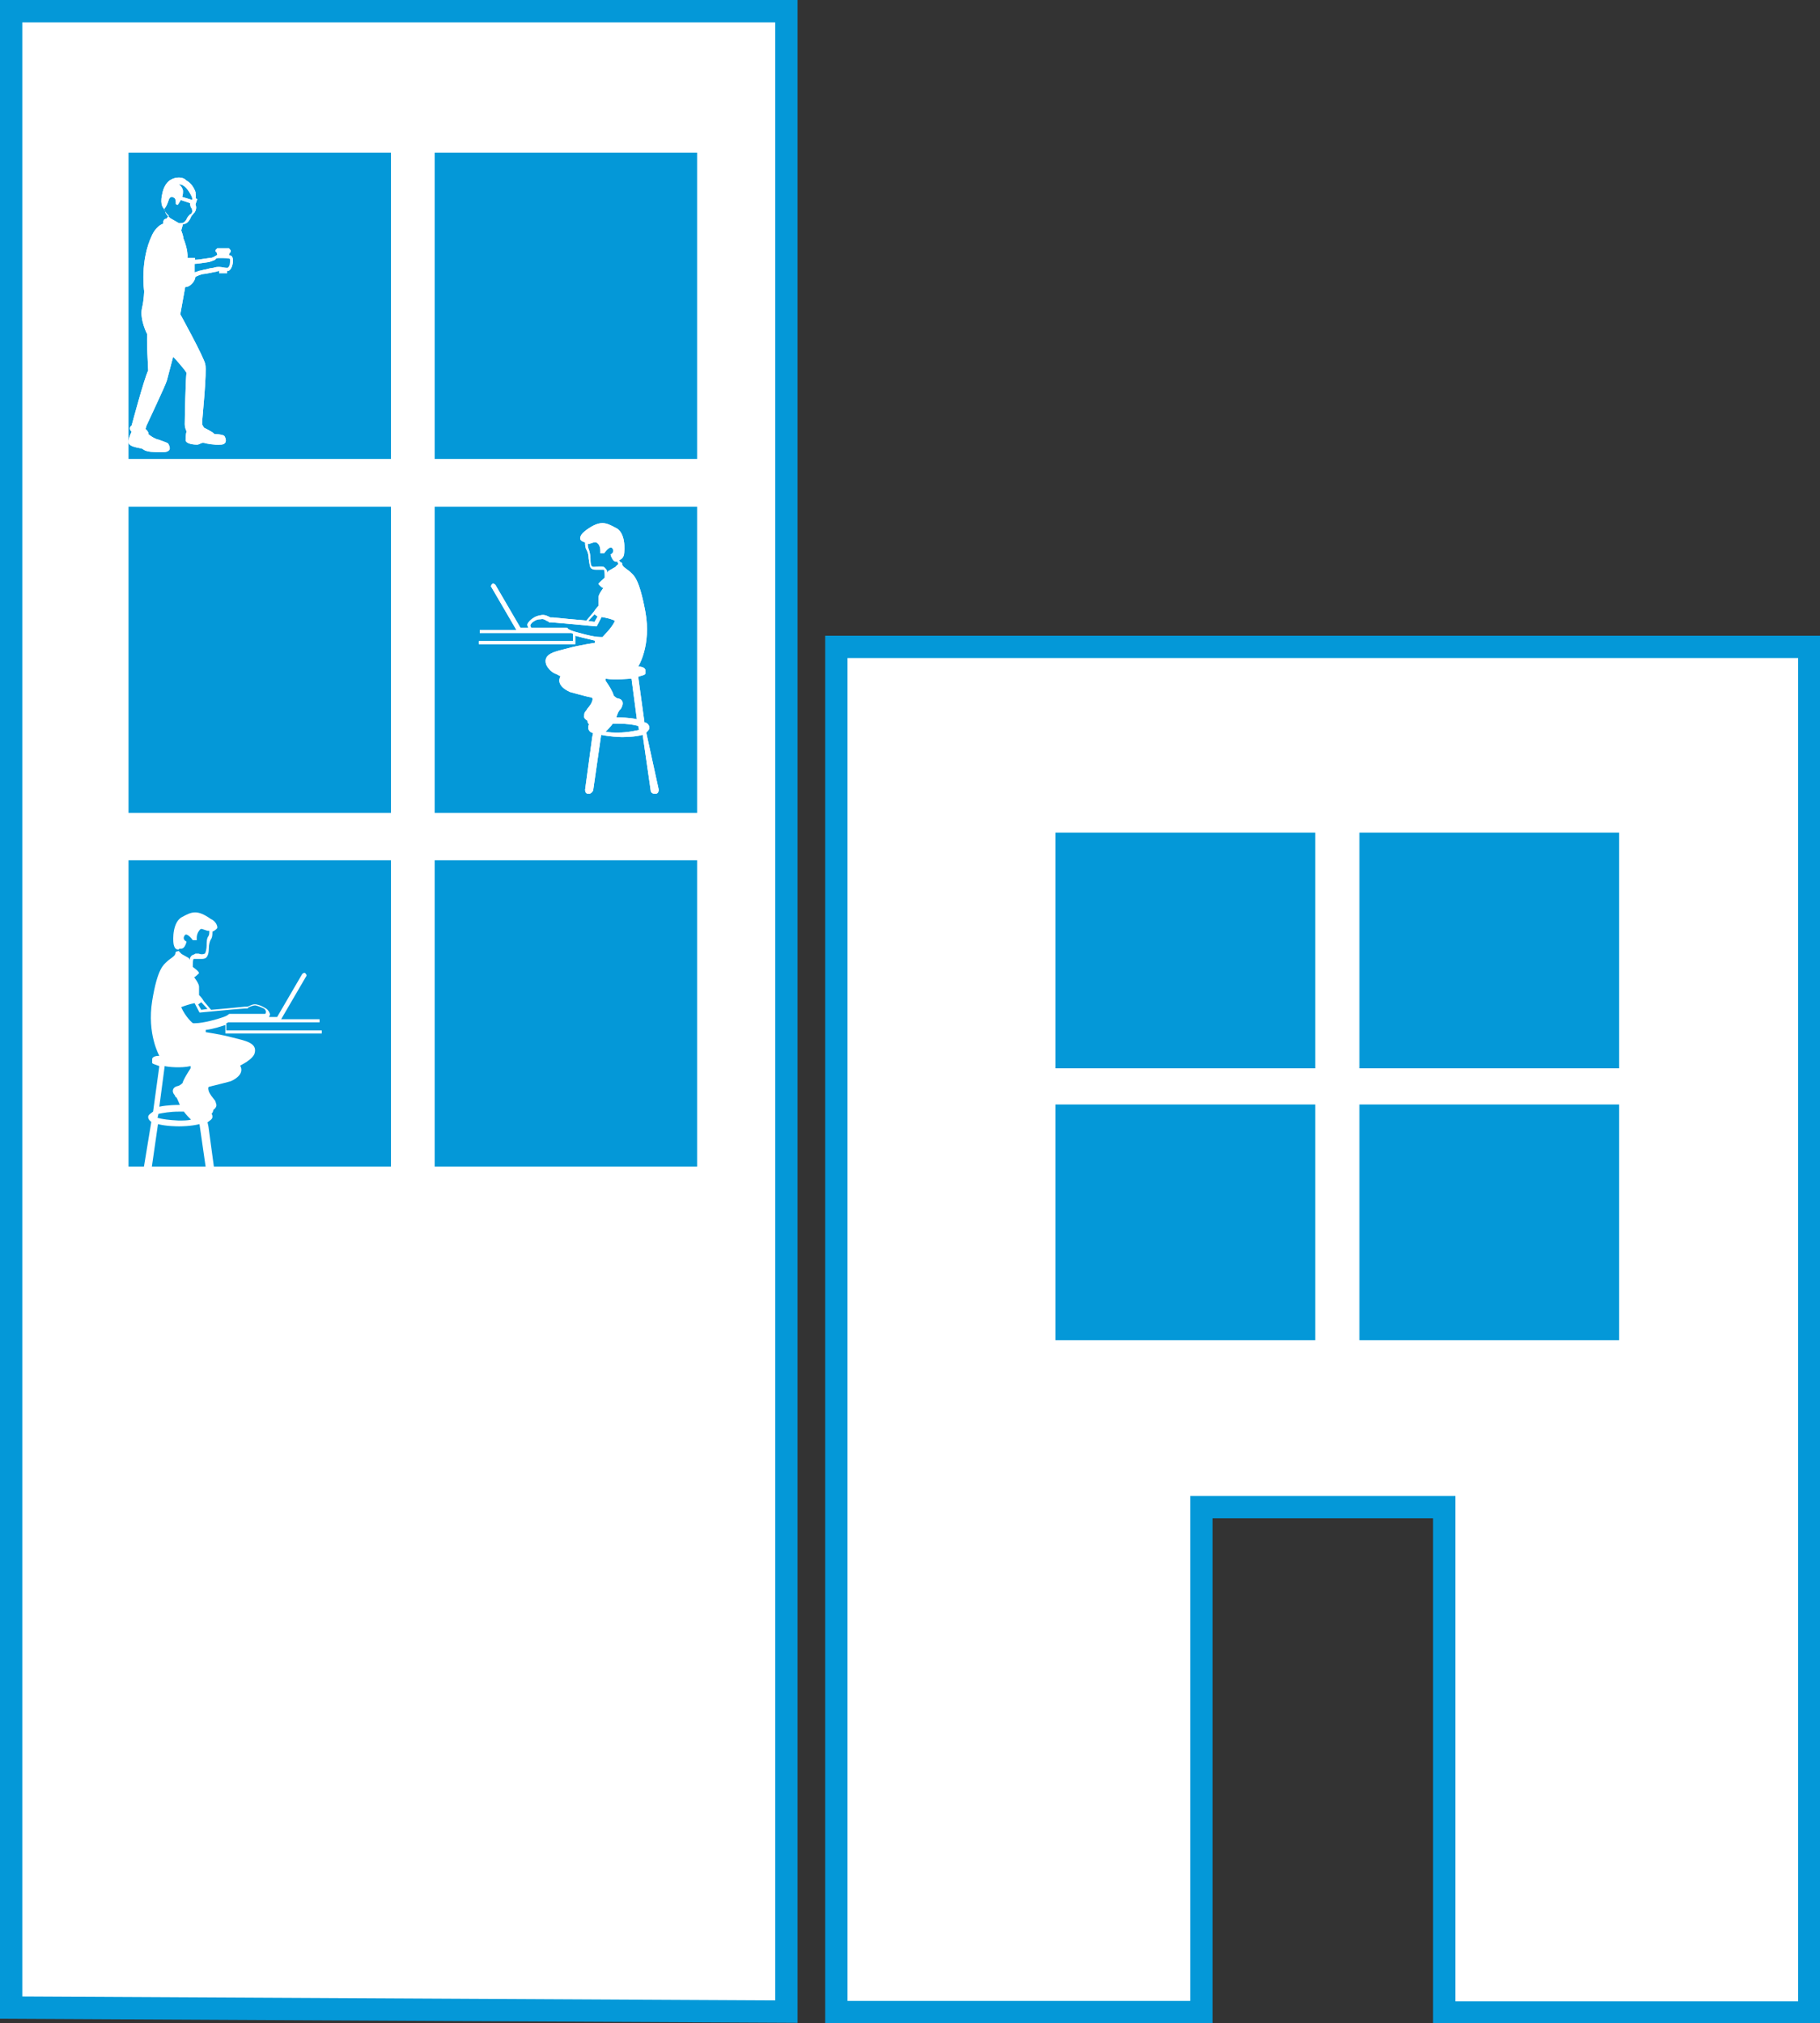 <?xml version="1.0" encoding="utf-8"?>
<!-- Generator: Adobe Illustrator 17.1.0, SVG Export Plug-In . SVG Version: 6.00 Build 0)  -->
<!DOCTYPE svg PUBLIC "-//W3C//DTD SVG 1.1//EN" "http://www.w3.org/Graphics/SVG/1.1/DTD/svg11.dtd">
<svg version="1.1" id="Calque_1" xmlns="http://www.w3.org/2000/svg" xmlns:xlink="http://www.w3.org/1999/xlink" x="0px" y="0px"
	 viewBox="296 -1.6 407.8 453.2" enable-background="new 296 -1.6 407.8 453.2" xml:space="preserve">
<rect x="296" y="-1.6" width="407.8" height="453.2" fill="#333333" stroke="none"/>
<g>
	<g>
		<g>
			<g>
				<path fill="#FFFFFF" d="M298.5,0.9v447.2l173.7,0.9V0.9H298.5z"/>
				<path fill="none" stroke="#0498D8" stroke-width="5" stroke-miterlimit="10" d="M298.5,0.9v447.2l173.7,0.9V0.9H298.5z"/>
			</g>
			<g>
				<path fill="#FFFFFF" d="M592.5,143.3H483.4v305.8h81.8V336h27.2h27.2v113.2h81.8V143.3H592.5z"/>
				<path fill="none" stroke="#0498D8" stroke-width="5" stroke-miterlimit="10" d="M592.5,143.3H483.4v305.8h81.8V336h27.2h27.2
					v113.2h81.8V143.3H592.5z"/>
			</g>
			<g>
				<rect x="324.8" y="32.6" fill="#0498D8" width="58.8" height="68.6"/>
			</g>
			<g>
				<rect x="393.4" y="32.6" fill="#0498D8" width="58.8" height="68.6"/>
			</g>
			<g>
				<rect x="324.8" y="111.9" fill="#0498D8" width="58.8" height="68.6"/>
			</g>
			<g>
				<rect x="393.4" y="111.9" fill="#0498D8" width="58.8" height="68.6"/>
			</g>
			<g>
				<rect x="324.8" y="191.1" fill="#0498D8" width="58.8" height="68.6"/>
			</g>
			<g>
				<rect x="393.4" y="191.1" fill="#0498D8" width="58.8" height="68.6"/>
			</g>
			<g>
				<rect x="532.5" y="184.9" fill="#0498D8" width="58.2" height="52.8"/>
			</g>
			<g>
				<rect x="600.6" y="184.9" fill="#0498D8" width="58.2" height="52.8"/>
			</g>
			<g>
				<rect x="532.5" y="245.8" fill="#0498D8" width="58.2" height="52.8"/>
			</g>
			<g>
				<rect x="600.6" y="245.8" fill="#0498D8" width="58.2" height="52.8"/>
			</g>
			<path fill="#FFFFFF" d="M331.3,248.8l0.2-0.9c1.1-0.2,2.5-0.5,4.6-0.5c0.4,0,0.7,0,1.1,0c0.5,0.7,1.2,1.4,1.6,1.8
				c-0.7,0.2-1.8,0.2-2.8,0.2C333.9,249.3,332.4,249.1,331.3,248.8z M338.7,237.7c-0.7,1.1-1.6,2.5-1.8,3.3
				c-0.4,0.4-0.9,0.7-1.2,0.7c-0.9,0.2-1.4,1.1-0.5,2.1c0,0.2,0.2,0.4,0.4,0.5c0.2,0.4,0.4,0.9,0.7,1.6h-0.2c-0.4,0-2.5,0-4.4,0.4
				l1.2-9.1c0.7,0.2,3.7,0.5,5.8,0V237.7z M336.6,224c0.5-0.2,1.9-0.7,3-0.9l1.1,2.1h0.2c0,0,7.2-0.7,10-0.9c0.2,0,0.4,0,0.5,0
				c0,0,0.2,0,0.2-0.2c0.4-0.2,1.1-0.5,1.6-0.5c0.9,0.2,1.2,0.4,1.9,0.7c0.4,0.2,0.5,0.7,0.5,0.7s0,0.4-0.2,0.5h-7.9
				c-0.2,0-0.4,0.2-0.4,0.2c-0.2,0.2-0.9,0.5-1.6,0.7c-0.5,0.2-3.9,1.2-5.8,1.2c-0.2,0-0.4,0-0.4,0
				C339.2,227.7,337.5,226.1,336.6,224z M342.5,224.4l-1.4,0.2l-0.7-1.2l0.7-0.5L342.5,224.4z M338.9,212.5
				c-0.2,0.2-0.4,0.5-0.4,0.9c-0.2-0.4-0.2-0.4-0.2-0.4l-1.6-0.9c-0.2-0.2-0.5-0.5-0.7-0.7c0-0.2,0-0.4,0.2-0.5c0.2,0,0.2,0,0.4,0
				c0.9,0,1.2-1.6,1.2-1.6s-1.1-0.4-0.4-1.4c0.5-0.7,1.8,1.1,1.8,1.1h0.9c0,0-0.2-1.2,0.5-2.1c0.5-0.7,0.5-0.4,1.9,0
				c0.2,0,0.2,0,0.4,0c0,0.5,0,0.9-0.2,1.2c-0.4,0.5-0.4,1.4-0.4,2.1c0,0.7-0.2,1.6-0.4,1.8c-0.4,0.2-0.9,0.2-1.4,0
				c-0.2,0-0.5,0-0.7,0C339.4,212.3,339,212.3,338.9,212.5z M327.8,262.5c0,0.5,0.2,0.9,0.7,0.9c0,0,0,0,0.2,0
				c0.4,0,0.7-0.4,0.9-0.7l1.8-12.5c1.9,0.5,4.4,0.5,4.7,0.5c0.4,0,2.6,0,4.6-0.5l1.8,12.5c0,0.4,0.4,0.7,0.9,0.7c0,0,0,0,0.2,0
				c0.5,0,0.7-0.5,0.7-0.9l-1.6-11.8l0,0l0,0l-0.2-0.9c0.5-0.4,1.1-0.7,1.1-1.2c0-0.2,0-0.5-0.2-0.7c0.4-0.4,0.4-0.9,0.4-0.9
				s0.7-0.4,0.7-1.1c-0.2-0.7-0.2-0.9-0.5-1.2c-0.4-0.5-0.9-1.1-1.2-1.8c-0.2-0.7-0.2-1.1,0.2-1.1c0.9-0.2,4.7-1.2,4.7-1.2
				c3.5-1.6,2.1-3.5,2.1-3.5l0.9-0.5c0.7-0.4,1.9-1.2,2.3-2.1c0.9-2.6-2.3-3-4.9-3.7c-2.6-0.7-6-1.2-6-1.2c0-0.2,0-0.4,0-0.5
				c1.8-0.2,3.7-0.9,4.4-1.1v1.9h21.6v-0.7h-21.4v-1.6c0.2,0,0.4-0.2,0.4-0.2h20.5v-0.7H359l5.6-9.6c0.2-0.2,0-0.5-0.2-0.7
				c-0.2-0.2-0.5,0-0.7,0.2l-5.6,9.6h-1.8c0-0.2,0.2-0.4,0.2-0.5c0-0.4-0.4-1.1-0.9-1.4c-0.9-0.5-1.2-0.7-2.1-0.9
				c-0.9-0.2-1.6,0.4-2.1,0.5c0,0,0,0-0.2,0c0,0-0.2,0-0.4,0c-1.8,0.2-5.3,0.5-7.5,0.7l-1.6-1.9c-0.5-0.9-1.1-1.4-1.1-1.4
				s0-1.2,0-1.9s-1.1-2.1-1.1-2.1c0.2,0,1.1-0.9,1.1-0.9c0-0.4-1.1-1.2-1.4-1.4c0-0.9,0-1.6,0.2-1.8c0,0,0,0,0.2,0s0.4,0,0.5,0
				c0.2,0,0.5,0,0.9,0c0.4,0,0.7,0,1.1-0.2c0.5-0.4,0.7-1.2,0.7-2.3c0-0.7,0.2-1.4,0.4-1.8c0.4-0.5,0.4-1.2,0.4-1.8
				c0.5-0.2,1.1-0.7,1.1-0.9c0-1.1-1.2-1.9-1.4-1.9c-3.2-2.3-4.4-1.6-6.5-0.5s-2.1,4.9-1.9,6.1c0.2,0.9,0.5,1.2,1.1,1.2
				c0,0.2,0,0.4-0.2,0.4c-0.5,0-0.5,0.4-0.5,0.4c0,0.7-1.2,1.2-1.9,1.9c-0.7,0.7-2.1,1.4-3.3,8.8c-1.2,7.4,1.6,12.3,1.6,12.3
				c-1.6,0-1.6,0.7-1.6,0.7s0,0.5,0,0.9c0,0.2,1.1,0.5,1.6,0.7l-1.4,10.2c-0.5,0.4-1.1,0.7-1.1,1.2s0.4,0.9,0.7,1.1L327.8,262.5z"/>
		</g>
		<path fill="#FFFFFF" d="M347.5,57.7c-0.2,0.5-0.4,0.7-0.5,0.7l0,0h-0.2c-0.5,0-1.1-0.2-1.6-0.2c-0.5,0-0.9,0-1.4,0.2
			c-0.4,0-1.2,0.2-1.9,0.4c-0.4,0-0.7,0.2-0.9,0.2c-0.4,0-1.1,0.4-1.4,0.4c0-0.7,0-1.4,0-1.9c0.5,0,1.8-0.2,3.2-0.4
			c0.7-0.2,1.1-0.4,1.4-0.5c0.2-0.4,0.5-0.4,0.9-0.4c0.4,0,0.5,0,0.9,0c0.5,0,1.1,0,1.6,0.2C347.5,56.3,347.6,56.8,347.5,57.7z
			 M332.7,45.3c0.4-0.4,0.7-0.9,1.1-2.1c0.2-0.7,0.7-0.9,1.2-0.5c0.5,0.2,0.4,1.4,0.4,1.4l0.4,0.2c0,0,0.4-0.5,0.7-1.1l2.1,0.7l0,0
			c0,0.7,0.2,1.1,0.4,1.2c0,0.4,0.2,0.7,0,0.9c0,0.2-0.2,0.4-0.4,0.4c-0.2,0.2-0.5,0.5-0.7,0.9c-0.4,0.9-0.9,1.1-1.4,1.1
			c-0.2,0-0.4,0-0.4,0l-1.9-1.1c-0.5-0.4-1.1-0.9-1.2-1.6C332.9,45.4,332.9,45.4,332.7,45.3z M338.9,42.3c0.2,0.4,0.2,0.7,0.2,0.9
			l-2.3-0.7l0,0c0.2-0.4,0.2-0.9,0.2-1.4c-0.2-0.9-0.7-1.2-0.9-1.4C337.3,39.6,338.3,41.1,338.9,42.3z M347.5,55.6h-0.2l0.2-0.7h0.2
			v-0.4l-0.4-0.5h-2.6l-0.4,0.4v0.4h0.2l0.2,0.7c-0.5,0.2-0.9,0.7-1.8,0.7c-1.4,0.2-2.6,0.4-3.2,0.4c0-0.2,0-0.4,0-0.4H338
			c0.2-1.8-0.9-4.4-0.9-4.4c0-0.5-0.5-1.8-0.5-1.8l0.4-1.4c0.9,0,1.4-0.7,1.8-1.6c0-0.2,0.4-0.5,0.5-0.7c0.2-0.2,0.4-0.4,0.5-0.7
			c0.2-0.5,0.2-0.9,0-1.4c0.2-0.7,0.4-1.2,0.4-1.2l-0.4-0.2c0.2-0.4,0-0.9,0-1.4c-0.4-1.1-1.1-2.1-2.1-2.6c-0.7-0.9-2.5-0.7-3.3-0.2
			c-0.9,0.4-1.8,1.6-2.1,3.5c-0.5,2.3,0.4,3,0.4,3l0,0c0,0.2,0,0.2,0.2,0.4c0.2,0.5,0.5,0.9,0.9,1.2c-0.5,0.7-0.5,0.7-0.5,0.7
			c-0.9,0-0.7,1.1-0.7,1.1c-1.6,0.5-2.5,2.5-2.5,2.5c-2.8,5.8-1.8,12.6-1.8,12.6s0,1.8-0.5,3.9c-0.5,2.6,1.2,5.8,1.2,5.8
			c-0.2,0.5,0.2,8.1,0.2,8.1c-0.9,1.8-3.7,12.3-3.7,12.3c-0.9,0.7,0,1.4,0,1.4s-0.4,0.7-0.7,1.9c-0.4,1.4,1.8,1.6,2.6,1.8
			c0.4,0,0.9,0.4,0.9,0.4c0.7,0.4,1.9,0.5,4,0.5c2.3,0,1.8-1.2,1.4-1.9c0-0.2-1.1-0.5-2.1-0.9c-1.1-0.2-2.3-1.2-2.3-1.2
			c0-0.7-0.7-1.2-0.7-1.2l0.2-0.7c0.2-0.5,4.4-9.3,4.6-10.2c0.2-0.7,1.4-5.3,1.4-5.3c0.4,0.4,3,3.3,3,3.7
			c-0.2,0.4-0.4,10.5-0.4,11.4c0,0.9,0.4,1.6,0.4,1.6c-0.2,0.7-0.2,1.8-0.2,1.8c-0.2,1.1,2.1,1.2,2.5,1.2c0.7,0,0.9-0.5,1.6-0.4
			c0.7,0.2,2.3,0.5,3.7,0.4c1.4,0,1.4-1.1,0.9-1.9c-0.2-0.4-2.3-0.5-2.3-0.5c-0.2-0.4-2.3-1.4-2.3-1.4c-0.2-0.4-0.4-0.7-0.4-0.7
			s0-0.4,0-0.7c0-0.4,1.1-11.1,0.7-12.8c-0.4-1.8-5.6-11.2-5.6-11.2l1.1-6.1c0.4,0,0.9-0.2,1.1-0.4c0.7-0.5,1.1-1.2,1.2-1.9l0.9-0.4
			c0.2,0,0.5-0.2,0.7-0.2c0.5,0,2.3-0.4,2.8-0.5c0.4,0,0.5-0.2,0.9-0.2v0.5h1.8v-0.5c0,0,0,0,0.2,0l0,0
			C348.2,58.9,348.7,55.6,347.5,55.6z"/>
		<path fill="#FFFFFF" d="M434.5,162.5c-1.1,0-1.9,0-2.8-0.2c0.4-0.4,1.1-1.1,1.6-1.8c0.4,0,0.7,0,1.1,0c2.1,0,3.5,0.2,4.6,0.5
			l0.2,0.9C438.2,162.1,436.6,162.5,434.5,162.5z M431.7,150.4c2.1,0.4,5.1,0,5.8,0l1.2,9.1c-1.8-0.4-3.9-0.4-4.4-0.4h-0.2
			c0.2-0.7,0.4-1.2,0.7-1.6c0.2-0.2,0.4-0.4,0.4-0.5c0.7-1.2,0.2-1.9-0.5-2.1c-0.5,0-0.9-0.4-1.2-0.7c-0.2-0.9-1.1-2.3-1.8-3.3
			V150.4z M431,141.1c-0.2,0-0.2,0-0.4,0c-1.9,0-5.3-1.1-5.8-1.2c-0.7-0.2-1.4-0.5-1.6-0.7c0-0.2-0.2-0.2-0.4-0.2H415
			c-0.2-0.4-0.2-0.5-0.2-0.5s0.2-0.5,0.5-0.7c0.7-0.5,1.1-0.7,1.9-0.7c0.7-0.2,1.2,0.4,1.6,0.5c0.2,0,0.2,0.2,0.2,0.2
			c0.2,0,0.5,0,0.5,0c2.8,0.2,10,0.9,10,0.9h0.2l1.1-2.1c1.1,0.2,2.5,0.5,3,0.9C432.9,139.3,431.3,140.7,431,141.1z M429.2,136
			l0.7,0.5l-0.7,1.2l-1.4-0.2L429.2,136z M430.8,125.3c-0.2,0-0.4,0-0.7,0c-0.5,0-1.1,0.2-1.4,0c-0.4-0.2-0.4-1.1-0.4-1.8
			s-0.2-1.6-0.4-2.1c-0.2-0.4-0.2-0.9-0.2-1.2c0.2,0,0.2,0,0.4,0c1.2-0.4,1.4-0.5,1.9,0c0.7,0.7,0.5,2.1,0.5,2.1h0.9
			c0,0,1.2-1.8,1.8-1.1c0.7,0.9-0.4,1.4-0.4,1.4s0.4,1.6,1.2,1.6c0.2,0,0.2,0,0.4,0c0,0.2,0,0.4,0.2,0.5c-0.2,0.2-0.5,0.4-0.7,0.7
			l-1.6,0.9c0,0,0,0-0.2,0.4c0-0.4-0.2-0.7-0.4-0.9C431.3,125.3,431.1,125.3,430.8,125.3z M440.8,162.5c0.4-0.4,0.7-0.7,0.7-1.1
			c0-0.5-0.4-1.1-1.1-1.2L439,150c0.5-0.2,1.6-0.4,1.6-0.7s0-0.9,0-0.9s-0.2-0.7-1.6-0.7c0,0,3-4.7,1.6-12.3
			c-1.4-7.5-2.6-8.1-3.3-8.8c-0.7-0.7-1.9-1.2-1.9-1.9c0,0,0-0.4-0.5-0.4c0-0.2,0-0.2-0.2-0.4c0.5-0.2,0.9-0.5,1.1-1.2
			c0.2-1.2,0.4-5.1-1.9-6.1c-2.1-1.1-3.3-1.8-6.5,0.5c-0.2,0.2-1.4,0.9-1.4,1.9c0,0.4,0.4,0.7,1.1,0.9c0,0.5,0,1.2,0.4,1.8
			c0.2,0.4,0.4,1.1,0.4,1.8c0.2,1.1,0.2,2.1,0.7,2.3c0.4,0.2,0.5,0.2,1.1,0.2c0.4,0,0.5,0,0.9,0c0.2,0,0.4,0,0.5,0
			c0.2,0,0.2,0,0.2,0c0.2,0.2,0.2,0.9,0.2,1.8c-0.4,0.4-1.4,1.2-1.4,1.4c0,0,0.7,0.9,1.1,0.9c0,0-1.1,1.4-1.1,2.1s0,1.9,0,1.9
			s-0.5,0.5-1.1,1.4l-1.6,1.9c-2.3-0.2-5.8-0.5-7.5-0.7c-0.2,0-0.4,0-0.4,0s0,0-0.2,0c-0.4-0.2-1.2-0.7-2.1-0.5
			c-1.1,0.2-1.4,0.4-2.1,0.9c-0.5,0.4-1.1,1.1-0.9,1.4c0,0,0,0.2,0.2,0.5h-1.8l-5.6-9.6c-0.2-0.2-0.5-0.4-0.7-0.2
			c-0.2,0.2-0.4,0.5-0.2,0.7l5.6,9.6h-8.2v0.7h20.5c0.2,0,0.4,0.2,0.4,0.2v1.6h-21.1v0.7h21.6v-1.9c0.7,0.2,2.6,0.7,4.4,1.1
			c0,0.2,0,0.4,0,0.5c0,0-3.5,0.5-6,1.2c-2.6,0.7-5.8,1.1-4.9,3.7c0.4,0.9,1.4,1.9,2.3,2.1l0.9,0.5c0,0-1.4,1.9,2.1,3.5
			c0,0,3.9,1.1,4.7,1.2c0.4,0,0.5,0.4,0.2,1.1c-0.4,0.9-0.9,1.2-1.2,1.8c-0.4,0.5-0.5,0.5-0.5,1.2c-0.2,0.7,0.7,1.1,0.7,1.1
			s0,0.5,0.4,0.9c-0.2,0.2-0.2,0.4-0.2,0.7c0,0.5,0.4,1.1,1.1,1.2l-0.2,0.9l0,0l0,0l-1.6,11.8c0,0.5,0.2,0.9,0.7,0.9c0,0,0,0,0.2,0
			c0.4,0,0.7-0.4,0.9-0.7l1.8-12.5c1.9,0.4,4,0.5,4.6,0.5c0.5,0,3,0,4.7-0.5l1.8,12.5c0,0.4,0.4,0.7,0.9,0.7c0,0,0,0,0.2,0
			c0.5,0,0.7-0.5,0.7-0.9L440.8,162.5z"/>
	</g>
	<path fill="#FFFFFF" d="M347.5,57.7c-0.2,0.5-0.4,0.7-0.5,0.7l0,0h-0.2c-0.5,0-1.1-0.2-1.6-0.2c-0.5,0-0.9,0-1.4,0.2
		c-0.4,0-1.2,0.2-1.9,0.4c-0.4,0-0.7,0.2-0.9,0.2c-0.4,0-1.1,0.4-1.4,0.4c0-0.7,0-1.4,0-1.9c0.5,0,1.8-0.2,3.2-0.4
		c0.7-0.2,1.1-0.4,1.4-0.5c0.2-0.4,0.5-0.4,0.9-0.4c0.4,0,0.5,0,0.9,0c0.5,0,1.1,0,1.6,0.2C347.5,56.3,347.6,56.8,347.5,57.7z
		 M332.7,45.3c0.4-0.4,0.7-0.9,1.1-2.1c0.2-0.7,0.7-0.9,1.2-0.5c0.5,0.2,0.4,1.4,0.4,1.4l0.4,0.2c0,0,0.4-0.5,0.7-1.1l2.1,0.7l0,0
		c0,0.7,0.2,1.1,0.4,1.2c0,0.4,0.2,0.7,0,0.9c0,0.2-0.2,0.4-0.4,0.4c-0.2,0.2-0.5,0.5-0.7,0.9c-0.4,0.9-0.9,1.1-1.4,1.1
		c-0.2,0-0.4,0-0.4,0l-1.9-1.1c-0.5-0.4-1.1-0.9-1.2-1.6C332.9,45.4,332.9,45.4,332.7,45.3z M338.9,42.3c0.2,0.4,0.2,0.7,0.2,0.9
		l-2.3-0.7l0,0c0.2-0.4,0.2-0.9,0.2-1.4c-0.2-0.9-0.7-1.2-0.9-1.4C337.3,39.6,338.3,41.1,338.9,42.3z M347.5,55.6h-0.2l0.2-0.7h0.2
		v-0.4l-0.4-0.5h-2.6l-0.4,0.4v0.4h0.2l0.2,0.7c-0.5,0.2-0.9,0.7-1.8,0.7c-1.4,0.2-2.6,0.4-3.2,0.4c0-0.2,0-0.4,0-0.4H338
		c0.2-1.8-0.9-4.4-0.9-4.4c0-0.5-0.5-1.8-0.5-1.8l0.4-1.4c0.9,0,1.4-0.7,1.8-1.6c0-0.2,0.4-0.5,0.5-0.7c0.2-0.2,0.4-0.4,0.5-0.7
		c0.2-0.5,0.2-0.9,0-1.4c0.2-0.7,0.4-1.2,0.4-1.2l-0.4-0.2c0.2-0.4,0-0.9,0-1.4c-0.4-1.1-1.1-2.1-2.1-2.6c-0.7-0.9-2.5-0.7-3.3-0.2
		c-0.9,0.4-1.8,1.6-2.1,3.5c-0.5,2.3,0.4,3,0.4,3l0,0c0,0.2,0,0.2,0.2,0.4c0.2,0.5,0.5,0.9,0.9,1.2c-0.5,0.7-0.5,0.7-0.5,0.7
		c-0.9,0-0.7,1.1-0.7,1.1c-1.6,0.5-2.5,2.5-2.5,2.5c-2.8,5.8-1.8,12.6-1.8,12.6s0,1.8-0.5,3.9c-0.5,2.6,1.2,5.8,1.2,5.8
		c-0.2,0.5,0.2,8.1,0.2,8.1c-0.9,1.8-3.7,12.3-3.7,12.3c-0.9,0.7,0,1.4,0,1.4s-0.4,0.7-0.7,1.9c-0.4,1.4,1.8,1.6,2.6,1.8
		c0.4,0,0.9,0.4,0.9,0.4c0.7,0.4,1.9,0.5,4,0.5c2.3,0,1.8-1.2,1.4-1.9c0-0.2-1.1-0.5-2.1-0.9c-1.1-0.2-2.3-1.2-2.3-1.2
		c0-0.7-0.7-1.2-0.7-1.2l0.2-0.7c0.2-0.5,4.4-9.3,4.6-10.2c0.2-0.7,1.4-5.3,1.4-5.3c0.4,0.4,3,3.3,3,3.7c-0.2,0.4-0.4,10.5-0.4,11.4
		c0,0.9,0.4,1.6,0.4,1.6c-0.2,0.7-0.2,1.8-0.2,1.8c-0.2,1.1,2.1,1.2,2.5,1.2c0.7,0,0.9-0.5,1.6-0.4c0.7,0.2,2.3,0.5,3.7,0.4
		c1.4,0,1.4-1.1,0.9-1.9c-0.2-0.4-2.3-0.5-2.3-0.5c-0.2-0.4-2.3-1.4-2.3-1.4c-0.2-0.4-0.4-0.7-0.4-0.7s0-0.4,0-0.7
		c0-0.4,1.1-11.1,0.7-12.8c-0.4-1.8-5.6-11.2-5.6-11.2l1.1-6.1c0.4,0,0.9-0.2,1.1-0.4c0.7-0.5,1.1-1.2,1.2-1.9l0.9-0.4
		c0.2,0,0.5-0.2,0.7-0.2c0.5,0,2.3-0.4,2.8-0.5c0.4,0,0.5-0.2,0.9-0.2v0.5h1.8v-0.5c0,0,0,0,0.2,0l0,0
		C348.2,58.9,348.7,55.6,347.5,55.6z"/>
	<path fill="#FFFFFF" d="M434.5,162.5c-1.1,0-1.9,0-2.8-0.2c0.4-0.4,1.1-1.1,1.6-1.8c0.4,0,0.7,0,1.1,0c2.1,0,3.5,0.2,4.6,0.5
		l0.2,0.9C438.2,162.1,436.6,162.5,434.5,162.5z M431.7,150.4c2.1,0.4,5.1,0,5.8,0l1.2,9.1c-1.8-0.4-3.9-0.4-4.4-0.4h-0.2
		c0.2-0.7,0.4-1.2,0.7-1.6c0.2-0.2,0.4-0.4,0.4-0.5c0.7-1.2,0.2-1.9-0.5-2.1c-0.5,0-0.9-0.4-1.2-0.7c-0.2-0.9-1.1-2.3-1.8-3.3V150.4
		z M431,141.1c-0.2,0-0.2,0-0.4,0c-1.9,0-5.3-1.1-5.8-1.2c-0.7-0.2-1.4-0.5-1.6-0.7c0-0.2-0.2-0.2-0.4-0.2H415
		c-0.2-0.4-0.2-0.5-0.2-0.5s0.2-0.5,0.5-0.7c0.7-0.5,1.1-0.7,1.9-0.7c0.7-0.2,1.2,0.4,1.6,0.5c0.2,0,0.2,0.2,0.2,0.2
		c0.2,0,0.5,0,0.5,0c2.8,0.2,10,0.9,10,0.9h0.2l1.1-2.1c1.1,0.2,2.5,0.5,3,0.9C432.9,139.3,431.3,140.7,431,141.1z M429.2,136
		l0.7,0.5l-0.7,1.2l-1.4-0.2L429.2,136z M430.8,125.3c-0.2,0-0.4,0-0.7,0c-0.5,0-1.1,0.2-1.4,0c-0.4-0.2-0.4-1.1-0.4-1.8
		s-0.2-1.6-0.4-2.1c-0.2-0.4-0.2-0.9-0.2-1.2c0.2,0,0.2,0,0.4,0c1.2-0.4,1.4-0.5,1.9,0c0.7,0.7,0.5,2.1,0.5,2.1h0.9
		c0,0,1.2-1.8,1.8-1.1c0.7,0.9-0.4,1.4-0.4,1.4s0.4,1.6,1.2,1.6c0.2,0,0.2,0,0.4,0c0,0.2,0,0.4,0.2,0.5c-0.2,0.2-0.5,0.4-0.7,0.7
		l-1.6,0.9c0,0,0,0-0.2,0.4c0-0.4-0.2-0.7-0.4-0.9C431.3,125.3,431.1,125.3,430.8,125.3z M440.8,162.5c0.4-0.4,0.7-0.7,0.7-1.1
		c0-0.5-0.4-1.1-1.1-1.2L439,150c0.5-0.2,1.6-0.4,1.6-0.7s0-0.9,0-0.9s-0.2-0.7-1.6-0.7c0,0,3-4.7,1.6-12.3
		c-1.4-7.5-2.6-8.1-3.3-8.8c-0.7-0.7-1.9-1.2-1.9-1.9c0,0,0-0.4-0.5-0.4c0-0.2,0-0.2-0.2-0.4c0.5-0.2,0.9-0.5,1.1-1.2
		c0.2-1.2,0.4-5.1-1.9-6.1c-2.1-1.1-3.3-1.8-6.5,0.5c-0.2,0.2-1.4,0.9-1.4,1.9c0,0.4,0.4,0.7,1.1,0.9c0,0.5,0,1.2,0.4,1.8
		c0.2,0.4,0.4,1.1,0.4,1.8c0.2,1.1,0.2,2.1,0.7,2.3c0.4,0.2,0.5,0.2,1.1,0.2c0.4,0,0.5,0,0.9,0c0.2,0,0.4,0,0.5,0c0.2,0,0.2,0,0.2,0
		c0.2,0.2,0.2,0.9,0.2,1.8c-0.4,0.4-1.4,1.2-1.4,1.4c0,0,0.7,0.9,1.1,0.9c0,0-1.1,1.4-1.1,2.1s0,1.9,0,1.9s-0.5,0.5-1.1,1.4
		l-1.6,1.9c-2.3-0.2-5.8-0.5-7.5-0.7c-0.2,0-0.4,0-0.4,0s0,0-0.2,0c-0.4-0.2-1.2-0.7-2.1-0.5c-1.1,0.2-1.4,0.4-2.1,0.9
		c-0.5,0.4-1.1,1.1-0.9,1.4c0,0,0,0.2,0.2,0.5h-1.8l-5.6-9.6c-0.2-0.2-0.5-0.4-0.7-0.2c-0.2,0.2-0.4,0.5-0.2,0.7l5.6,9.6h-8.2v0.7
		h20.5c0.2,0,0.4,0.2,0.4,0.2v1.6h-21.1v0.7h21.6v-1.9c0.7,0.2,2.6,0.7,4.4,1.1c0,0.2,0,0.4,0,0.5c0,0-3.5,0.5-6,1.2
		c-2.6,0.7-5.8,1.1-4.9,3.7c0.4,0.9,1.4,1.9,2.3,2.1l0.9,0.5c0,0-1.4,1.9,2.1,3.5c0,0,3.9,1.1,4.7,1.2c0.4,0,0.5,0.4,0.2,1.1
		c-0.4,0.9-0.9,1.2-1.2,1.8c-0.4,0.5-0.5,0.5-0.5,1.2c-0.2,0.7,0.7,1.1,0.7,1.1s0,0.5,0.4,0.9c-0.2,0.2-0.2,0.4-0.2,0.7
		c0,0.5,0.4,1.1,1.1,1.2l-0.2,0.9l0,0l0,0l-1.6,11.8c0,0.5,0.2,0.9,0.7,0.9c0,0,0,0,0.2,0c0.4,0,0.7-0.4,0.9-0.7l1.8-12.5
		c1.9,0.4,4,0.5,4.6,0.5c0.5,0,3,0,4.7-0.5l1.8,12.5c0,0.4,0.4,0.7,0.9,0.7c0,0,0,0,0.2,0c0.5,0,0.7-0.5,0.7-0.9L440.8,162.5z"/>
</g>
</svg>
